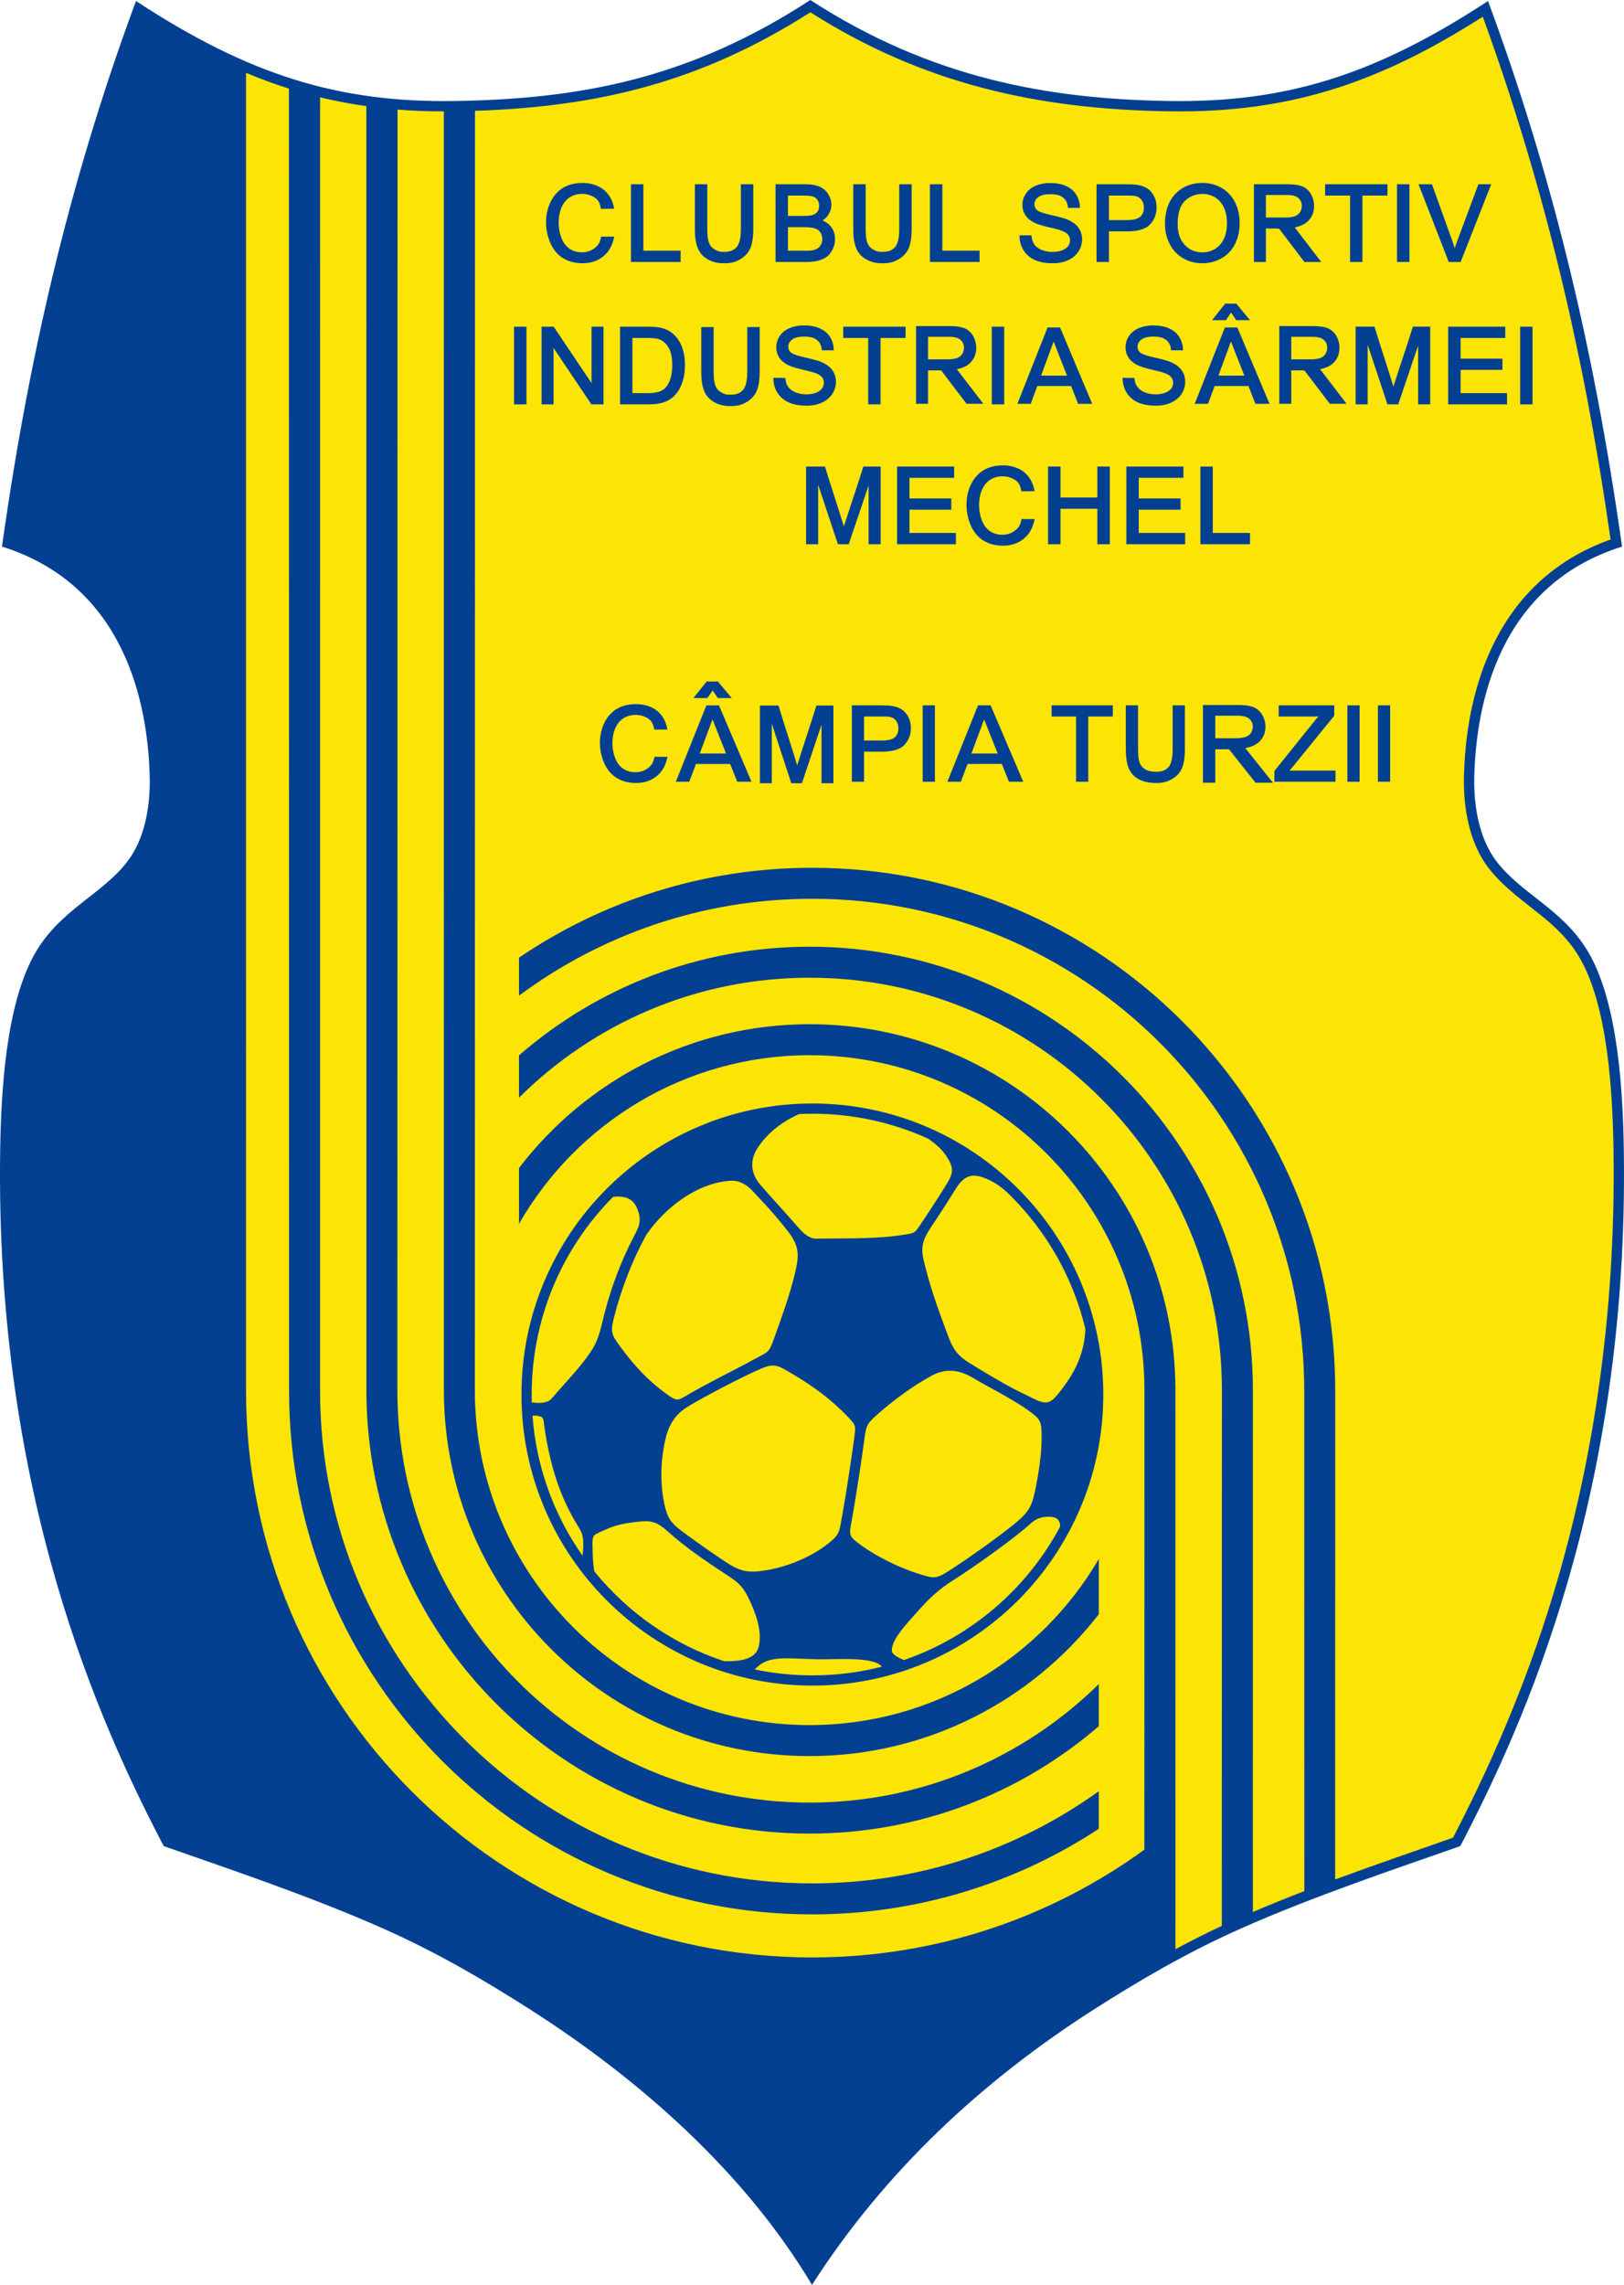 <?xml version="1.0" encoding="UTF-8" standalone="no"?>
<svg
   xmlns:dc="http://purl.org/dc/elements/1.1/"
   xmlns:cc="http://creativecommons.org/ns#"
   xmlns:rdf="http://www.w3.org/1999/02/22-rdf-syntax-ns#"
   xmlns:svg="http://www.w3.org/2000/svg"
   xmlns="http://www.w3.org/2000/svg"
   xmlns:sodipodi="http://sodipodi.sourceforge.net/DTD/sodipodi-0.dtd"
   xmlns:inkscape="http://www.inkscape.org/namespaces/inkscape"
   width="503.911"
   version="1.1"
   height="708.661"
   viewBox="0 0 403.129 566.929"
   id="svg2837"
   inkscape:version="0.47 r22583"
   sodipodi:docname="CS_Mechel_Campia_Turzii-Seite001.svg">
  <sodipodi:namedview
     pagecolor="#ffffff"
     bordercolor="#666666"
     borderopacity="1"
     objecttolerance="10"
     gridtolerance="10"
     guidetolerance="10"
     inkscape:pageopacity="0"
     inkscape:pageshadow="2"
     inkscape:window-width="1152"
     inkscape:window-height="804"
     id="namedview2852"
     showgrid="false"
     inkscape:zoom="1.3397168"
     inkscape:cx="252.40841"
     inkscape:cy="354.39975"
     inkscape:window-x="-4"
     inkscape:window-y="-4"
     inkscape:window-maximized="1"
     inkscape:current-layer="svg2837" />
  <defs
     id="defs2839">
    <inkscape:perspective
       sodipodi:type="inkscape:persp3d"
       inkscape:vp_x="0 : 372.5 : 1"
       inkscape:vp_y="0 : 1000 : 0"
       inkscape:vp_z="745 : 372.5 : 1"
       inkscape:persp3d-origin="372.5 : 248.33333 : 1"
       id="perspective2856" />
    <clipPath
       id="Clip0">
      <path
         d="m 0,0 595.275,0 0,595.276 L 0,595.276 0,0 z"
         transform="translate(0,0.417)"
         id="path2842" />
    </clipPath>
  </defs>
  <g
     id="Hintergrund"
     transform="translate(-96.073,-14.591)">
    <g
       id="Gruppe1"
       clip-path="url(#Clip0)">
      <path
         style="fill:#034092;fill-rule:evenodd;stroke:none"
         d="M 1.692,135.621 C 8.924,84.218 19.729,41.398 34.957,0.251 63.076,18.681 85.267,25.505 114.097,25.06 144.72,24.586 172.082,19.729 202.351,0 c 30.061,19.508 59.323,24.6 89.086,25.06 28.829,0.445 51.02,-6.379 79.139,-24.809 15.229,41.148 26.033,83.967 33.265,135.37 -30.475,9.575 -36.156,38.783 -36.67,56.831 -0.217,7.609 1.257,15.736 5.521,21.29 6.231,8.117 16.291,11.769 22.598,22.203 7.752,12.824 8.798,35.944 8.998,49.614 1.245,85.282 -24.884,142.46 -40.597,172.5 -14.26,5.022 -36.35,12.369 -54.752,20.579 -13.429,5.992 -24.993,12.815 -35.944,19.793 -28.052,17.876 -52.275,40.48 -70.228,68.498 C 185.99,538.858 159.826,515.821 132.538,498.431 121.587,491.453 110.024,484.63 96.595,478.638 78.192,470.428 56.103,463.081 41.843,458.059 26.13,428.019 0,370.841 1.245,285.559 c 0.2,-13.67 1.246,-36.79 8.998,-49.614 6.308,-10.434 16.367,-14.086 22.599,-22.203 4.264,-5.554 5.737,-13.681 5.521,-21.29 -0.513,-18.048 -6.195,-47.256 -36.67,-56.831 z"
         transform="translate(94.871,14.591)"
         id="path2848" />
      <path
         style="fill:#fce505;fill-rule:evenodd;stroke:none"
         d="m 0.005,342.11 c 0,77.598 62.929,140.527 140.527,140.527 30.807,0 59.303,-9.921 82.466,-26.738 L 223.01,341.61 c -0.145,-45.765 -37.301,-82.836 -83.102,-82.836 -30.871,0 -57.818,16.843 -72.147,41.838 l 0,-13.851 c 16.592,-21.685 42.739,-35.678 72.147,-35.678 50.048,0 90.648,40.514 90.795,90.527 l 0.007,138.981 c 3.775,-2.026 7.603,-3.961 11.508,-5.788 l 0.026,-132.922 c 0,-56.509 -45.827,-102.336 -102.336,-102.336 -28.148,0 -53.645,11.372 -72.147,29.77 l 0,-10.499 c 19.316,-16.794 44.546,-26.963 72.147,-26.963 60.757,0 110.029,49.272 110.027,110.028 l -0.005,129.484 c 4.227,-1.81 8.489,-3.529 12.775,-5.186 L 262.684,342.11 c -0.011,-67.451 -54.701,-122.152 -122.151,-122.152 -27.265,0 -52.447,8.939 -72.772,24.045 l 0,-9.434 c 20.757,-14.077 45.806,-22.303 72.771,-22.303 71.699,0 129.855,58.146 129.845,129.844 l -0.021,121.181 c 9.705,-3.584 19.5,-6.935 29.256,-10.364 10.763,-20.696 19.478,-41.713 26.002,-64.167 10.007,-34.445 14.36,-70.377 13.838,-106.212 -0.204,-13.994 -1.297,-36.196 -8.629,-48.325 -4.981,-8.24 -12.517,-11.853 -19.104,-18.253 -1.195,-1.162 -2.319,-2.393 -3.335,-3.715 -4.824,-6.285 -6.27,-15.159 -6.049,-22.924 0.734,-25.793 10.815,-49.434 36.395,-58.513 C 335.398,107.565 331.086,84.464 325.446,61.656 320.371,41.138 314.229,20.953 307.002,1.098 281.811,17.169 259.542,25.044 229.125,24.574 196.328,24.067 167.994,17.724 140.082,0 113.196,17.179 87.785,23.427 56.841,24.453 L 56.801,341.88 c 0,45.89 37.217,83.107 83.107,83.107 30.608,0 57.355,-16.56 71.775,-41.204 l 0,13.701 c -16.61,21.41 -42.586,35.194 -71.775,35.194 -50.138,0 -90.798,-40.66 -90.798,-90.797 L 49.101,24.594 C 45.144,24.589 41.323,24.438 37.613,24.141 l -0.04,317.74 c -0.007,56.508 45.826,102.335 102.335,102.335 27.961,0 53.304,-11.224 71.775,-29.407 l 0,10.455 c -19.267,16.604 -44.351,26.644 -71.775,26.644 -60.756,0 -110.027,-49.272 -110.028,-110.027 L 29.874,23.289 C 25.943,22.735 22.125,22.004 18.384,21.098 L 18.379,342.11 c 0,67.451 54.702,122.152 122.154,122.152 26.544,0 51.113,-8.476 71.15,-22.863 l 0,9.324 c -20.436,13.419 -44.882,21.231 -71.151,21.231 -71.698,0 -129.844,-58.145 -129.844,-129.844 L 10.645,18.938 C 7.054,17.802 3.517,16.496 0,15.021 L 0.005,342.11 z m 98.632,-282.956 9.24,0 0,2.804 -12.324,0 0,-19.285 3.084,0 0,16.481 z m 24.199,-16.481 3.084,0 0,11.098 c 0,1.481 -0.123,3.188 -0.662,4.581 -0.473,1.222 -1.323,2.148 -2.431,2.839 -1.35,0.841 -2.516,1.085 -4.113,1.085 -1.538,0 -2.68,-0.214 -4.027,-0.941 -1.162,-0.627 -2.018,-1.546 -2.527,-2.767 -0.605,-1.446 -0.74,-3.245 -0.74,-4.797 l 0,-11.098 3.08,0 0,11.085 c 0,1.039 0.049,2.498 0.433,3.475 0.28,0.714 0.763,1.25 1.429,1.629 0.781,0.442 1.222,0.587 2.134,0.587 1.317,0 2.338,-0.165 3.26,-1.145 0.963,-1.024 1.08,-3.228 1.08,-4.546 l 0,-11.085 z m 39.315,0 3.083,0 0,11.098 c 0,1.481 -0.122,3.188 -0.662,4.581 -0.473,1.222 -1.323,2.148 -2.432,2.839 -1.349,0.841 -2.514,1.085 -4.112,1.085 -1.538,0 -2.681,-0.214 -4.026,-0.941 -1.164,-0.627 -2.019,-1.546 -2.529,-2.767 -0.603,-1.446 -0.739,-3.245 -0.739,-4.797 l 0,-11.098 3.08,0 0,11.085 c 0,1.039 0.05,2.498 0.434,3.475 0.28,0.714 0.761,1.25 1.427,1.629 0.782,0.442 1.222,0.587 2.134,0.587 1.318,0 2.338,-0.165 3.261,-1.145 0.963,-1.024 1.081,-3.228 1.081,-4.546 l 0,-11.085 z m -37.732,35.434 3.084,0 0,11.098 c 0,1.481 -0.123,3.186 -0.662,4.58 -0.473,1.222 -1.324,2.149 -2.431,2.84 -1.351,0.84 -2.516,1.084 -4.113,1.084 -1.538,0 -2.68,-0.214 -4.027,-0.941 -1.163,-0.628 -2.018,-1.547 -2.527,-2.766 -0.605,-1.448 -0.741,-3.245 -0.741,-4.797 l 0,-11.098 3.081,0 0,11.084 c 0,1.04 0.049,2.498 0.433,3.476 0.28,0.715 0.763,1.251 1.429,1.629 0.78,0.442 1.222,0.587 2.134,0.587 1.317,0 2.338,-0.165 3.259,-1.146 0.964,-1.023 1.081,-3.228 1.081,-4.546 l 0,-11.084 z m 18.69,-26.455 c 0.833,0.337 1.566,0.845 2.129,1.576 0.675,0.885 0.978,1.905 0.978,3.015 0,0.9 -0.19,1.765 -0.589,2.573 -0.352,0.713 -0.825,1.366 -1.465,1.847 -0.637,0.476 -1.393,0.778 -2.159,0.974 -0.995,0.253 -2.078,0.322 -3.101,0.322 l -7.455,0 0,-19.285 7.342,0 c 1.17,0 2.48,0.121 3.565,0.59 0.915,0.399 1.644,1.018 2.171,1.865 0.5,0.802 0.783,1.678 0.783,2.625 0,0.868 -0.243,1.674 -0.7,2.411 -0.379,0.618 -0.899,1.105 -1.499,1.487 z m -8.578,-1.125 3.76,0 c 0.671,0 1.633,-0.012 2.281,-0.205 0.497,-0.148 0.957,-0.396 1.268,-0.821 0.313,-0.426 0.424,-0.934 0.424,-1.455 0,-0.526 -0.118,-1.029 -0.399,-1.476 -0.269,-0.422 -0.643,-0.695 -1.117,-0.845 -0.761,-0.239 -1.974,-0.248 -2.768,-0.248 l -3.449,0 0,5.05 z m 0,8.628 4.371,0 c 0.507,0 1.139,0.005 1.638,-0.083 0.459,-0.084 0.929,-0.225 1.329,-0.474 0.365,-0.224 0.636,-0.552 0.841,-0.923 0.239,-0.445 0.335,-0.93 0.335,-1.433 0,-0.598 -0.142,-1.155 -0.483,-1.647 -0.334,-0.478 -0.789,-0.789 -1.341,-0.97 -0.79,-0.256 -1.826,-0.295 -2.651,-0.295 l -4.039,0 0,5.824 z m 38.315,0 9.239,0 0,2.804 -12.323,0 0,-19.285 3.084,0 0,16.481 z M 192,55.358 l 2.973,-0.029 0.031,0.268 c 0.088,0.754 0.238,1.357 0.665,1.987 0.423,0.626 1.075,1.05 1.758,1.347 0.871,0.379 1.814,0.528 2.76,0.528 0.813,0 1.638,-0.105 2.398,-0.397 0.569,-0.223 1.124,-0.549 1.487,-1.05 0.308,-0.429 0.477,-0.897 0.477,-1.426 0,-0.505 -0.139,-0.954 -0.453,-1.353 -0.37,-0.477 -1.003,-0.796 -1.557,-1.005 -0.986,-0.381 -2.274,-0.655 -3.304,-0.902 -1.136,-0.272 -2.659,-0.644 -3.691,-1.192 -0.844,-0.438 -1.603,-1.034 -2.119,-1.845 -0.478,-0.757 -0.702,-1.593 -0.702,-2.488 0,-1.017 0.295,-1.955 0.853,-2.805 0.605,-0.926 1.475,-1.563 2.492,-1.983 1.133,-0.462 2.335,-0.658 3.555,-0.658 1.296,0 2.596,0.189 3.798,0.693 1.058,0.442 1.95,1.116 2.585,2.079 0.615,0.935 0.927,1.98 0.971,3.098 l 0.013,0.311 -2.96,-0.004 -0.029,-0.266 c -0.11,-0.981 -0.432,-1.674 -1.195,-2.296 -0.831,-0.679 -2.04,-0.838 -3.078,-0.838 -0.988,0 -2.294,0.118 -3.099,0.757 -0.563,0.451 -0.919,1.014 -0.919,1.746 0,0.575 0.2,1.052 0.631,1.435 0.642,0.58 2.778,1.075 3.61,1.262 1.298,0.294 3.001,0.664 4.214,1.212 0.989,0.458 1.922,1.097 2.543,2.011 0.572,0.848 0.829,1.805 0.829,2.825 0,1.08 -0.316,2.07 -0.906,2.975 -0.635,0.978 -1.534,1.677 -2.589,2.162 -1.178,0.536 -2.449,0.758 -3.737,0.758 -1.468,0 -3.029,-0.176 -4.386,-0.764 -1.173,-0.502 -2.132,-1.269 -2.836,-2.334 -0.7,-1.061 -1.045,-2.246 -1.077,-3.517 L 192,55.358 z m 22.199,-0.997 0,7.597 -3.079,0 0,-19.285 7.375,0 c 0.937,0 1.982,0.017 2.903,0.183 0.865,0.143 1.713,0.423 2.439,0.923 0.705,0.484 1.226,1.154 1.602,1.915 0.413,0.843 0.599,1.746 0.599,2.682 0,1.613 -0.504,3.051 -1.6,4.241 -1.369,1.476 -3.829,1.745 -5.725,1.745 l -4.514,0 z m 0,-2.804 4.554,0 c 1.005,0 2.427,-0.116 3.218,-0.817 0.673,-0.596 0.908,-1.405 0.908,-2.286 0,-0.662 -0.15,-1.293 -0.539,-1.836 -0.353,-0.497 -0.813,-0.825 -1.4,-0.986 -0.621,-0.161 -1.598,-0.155 -2.239,-0.155 l -4.502,0 0,6.081 z m 13.91,0.999 c 0,-2.749 0.644,-5.451 2.59,-7.489 1.807,-1.895 4.092,-2.726 6.695,-2.726 1.72,0 3.354,0.4 4.836,1.278 1.45,0.862 2.547,2.062 3.295,3.574 0.798,1.606 1.124,3.36 1.124,5.144 0,1.82 -0.345,3.597 -1.182,5.223 -0.777,1.514 -1.893,2.707 -3.386,3.524 -1.464,0.799 -3.033,1.189 -4.7,1.189 -1.747,0 -3.399,-0.402 -4.891,-1.318 -1.444,-0.879 -2.536,-2.086 -3.277,-3.604 -0.736,-1.51 -1.104,-3.116 -1.104,-4.796 z m 3.158,0.039 c 0,1.874 0.428,3.716 1.74,5.117 1.182,1.257 2.638,1.85 4.361,1.85 1.736,0 3.213,-0.584 4.392,-1.865 1.341,-1.456 1.735,-3.449 1.735,-5.371 0,-1.319 -0.202,-2.649 -0.751,-3.857 -0.475,-1.046 -1.178,-1.897 -2.15,-2.511 -0.972,-0.608 -2.04,-0.89 -3.187,-0.89 -1.677,0 -3.117,0.566 -4.333,1.723 -1.5,1.423 -1.807,3.848 -1.807,5.805 z m 29.047,0.774 6.588,8.588 -4.167,0 -6.273,-8.237 c -0.292,-0.053 -0.531,-0.06 -0.848,-0.06 l -2.452,0 0,8.297 -2.971,0 0,-19.285 8.25,0 c 1.181,0 2.651,0.08 3.757,0.526 0.932,0.376 1.634,1.038 2.143,1.901 0.533,0.915 0.784,1.912 0.784,2.971 0,1.347 -0.404,2.551 -1.313,3.551 -0.902,0.998 -2.198,1.5 -3.498,1.748 z m -7.152,-2.448 4.803,0 c 0.768,0 1.713,-0.054 2.436,-0.333 0.524,-0.2 0.95,-0.52 1.247,-1 0.288,-0.466 0.432,-0.97 0.432,-1.518 0,-0.775 -0.254,-1.433 -0.828,-1.961 -0.691,-0.642 -1.814,-0.772 -2.715,-0.772 l -5.375,0 0,5.584 z m 13.452,37.638 6.588,8.588 -4.168,0 -6.273,-8.237 c -0.291,-0.053 -0.531,-0.06 -0.847,-0.06 l -2.454,0 0,8.297 -2.969,0 0,-19.285 8.25,0 c 1.18,0 2.65,0.08 3.757,0.526 0.932,0.376 1.632,1.038 2.142,1.901 0.533,0.915 0.784,1.912 0.784,2.97 0,1.347 -0.403,2.551 -1.312,3.551 -0.902,0.998 -2.198,1.501 -3.498,1.748 z m -7.154,-2.448 4.805,0 c 0.767,0 1.713,-0.054 2.436,-0.333 0.523,-0.2 0.95,-0.52 1.247,-1 0.288,-0.466 0.431,-0.97 0.431,-1.518 0,-0.775 -0.253,-1.431 -0.827,-1.96 -0.691,-0.642 -1.814,-0.772 -2.716,-0.772 l -5.376,0 0,5.584 z m -11.41,96.459 6.858,8.587 -4.32,0 -6.527,-8.236 c -0.308,-0.054 -0.562,-0.062 -0.894,-0.062 l -2.565,0 0,8.298 -3.067,0 0,-19.286 8.575,0 c 1.225,0 2.75,0.079 3.902,0.525 0.957,0.371 1.689,1.026 2.226,1.899 0.553,0.912 0.817,1.911 0.817,2.975 0,1.36 -0.428,2.562 -1.368,3.555 -0.944,1.003 -2.298,1.501 -3.637,1.745 z m -7.448,-2.449 5.013,0 c 0.801,0 1.785,-0.054 2.543,-0.335 0.541,-0.198 0.99,-0.517 1.303,-1.003 0.298,-0.462 0.449,-0.963 0.449,-1.513 0,-0.785 -0.271,-1.434 -0.861,-1.957 -0.726,-0.648 -1.908,-0.777 -2.839,-0.777 l -5.608,0 0,5.585 z m -64.153,-91.562 6.588,8.588 -4.167,0 -6.274,-8.237 c -0.291,-0.053 -0.531,-0.06 -0.847,-0.06 l -2.454,0 0,8.297 -2.969,0 0,-19.285 8.25,0 c 1.18,0 2.65,0.08 3.757,0.526 0.932,0.376 1.632,1.038 2.142,1.901 0.533,0.915 0.784,1.912 0.784,2.97 0,1.347 -0.403,2.551 -1.312,3.551 -0.903,0.998 -2.198,1.501 -3.498,1.748 z m -7.154,-2.448 4.805,0 c 0.768,0 1.712,-0.054 2.436,-0.333 0.523,-0.2 0.95,-0.52 1.247,-1 0.288,-0.466 0.431,-0.97 0.431,-1.518 0,-0.775 -0.254,-1.431 -0.827,-1.96 -0.691,-0.642 -1.815,-0.772 -2.716,-0.772 l -5.376,0 0,5.584 z m 104.762,-40.635 -6.181,0 0,-2.804 15.468,0 0,2.804 -6.208,0 0,16.482 -3.079,0 0,-16.482 z m 11.66,16.482 0,-19.285 3.079,0 0,19.285 -3.079,0 z m 14.327,-3.405 c 0.223,-0.711 0.466,-1.414 0.728,-2.11 l 5.14,-13.77 3.18,0 -7.582,19.285 -2.956,0 -7.502,-19.285 3.339,0 4.945,13.773 c 0.253,0.696 0.49,1.398 0.708,2.107 z M 66.53,97.295 l 0,-19.286 3.08,0 0,19.286 -3.08,0 z m 19.235,-5.297 0,-13.989 2.979,0 0,19.286 -3.005,0 -9.398,-14.001 0,14.001 -2.979,0 0,-19.286 3.006,0 9.397,13.989 z m 7.077,5.297 0,-19.286 6.76,0 c 1.086,0 2.349,0.03 3.409,0.276 1.064,0.241 2.044,0.692 2.879,1.399 1.06,0.896 1.817,2.019 2.306,3.316 0.552,1.449 0.758,3.005 0.758,4.548 0,1.295 -0.134,2.619 -0.516,3.86 -0.299,0.986 -0.714,1.976 -1.324,2.812 -0.493,0.681 -1.08,1.301 -1.783,1.766 -0.705,0.473 -1.512,0.781 -2.333,0.981 -1.002,0.244 -2.056,0.327 -3.085,0.327 l -7.071,0 z m 3.079,-2.804 3.708,0 c 0.891,0 1.968,-0.05 2.82,-0.329 0.574,-0.189 1.133,-0.469 1.565,-0.9 0.622,-0.613 1.03,-1.422 1.303,-2.243 0.367,-1.112 0.478,-2.343 0.478,-3.509 0,-1.411 -0.168,-3.116 -0.921,-4.346 -0.532,-0.868 -1.239,-1.615 -2.204,-1.989 -0.851,-0.329 -2.197,-0.362 -3.102,-0.362 l -3.647,0 0,13.678 z m 34.978,-3.804 2.975,0.046 0.03,0.261 c 0.089,0.762 0.235,1.293 0.664,1.927 0.423,0.626 1.075,1.049 1.759,1.346 0.871,0.378 1.812,0.529 2.759,0.529 0.813,0 1.638,-0.106 2.399,-0.398 0.568,-0.223 1.123,-0.549 1.487,-1.05 0.308,-0.428 0.477,-0.897 0.477,-1.425 0,-0.505 -0.141,-0.955 -0.453,-1.353 -0.37,-0.478 -1.002,-0.796 -1.558,-1.005 -0.985,-0.381 -2.273,-0.655 -3.305,-0.902 -1.134,-0.273 -2.657,-0.645 -3.689,-1.193 -0.845,-0.438 -1.604,-1.035 -2.119,-1.845 -0.479,-0.756 -0.702,-1.592 -0.702,-2.488 0,-1.016 0.294,-1.955 0.852,-2.804 0.606,-0.926 1.476,-1.563 2.491,-1.983 1.134,-0.462 2.336,-0.658 3.557,-0.658 1.297,0 2.597,0.188 3.798,0.693 1.057,0.442 1.949,1.117 2.585,2.079 0.614,0.936 0.927,1.98 0.971,3.098 l 0.011,0.312 -2.959,-0.003 -0.029,-0.267 c -0.109,-0.981 -0.431,-1.674 -1.194,-2.296 -0.831,-0.679 -2.04,-0.838 -3.079,-0.838 -0.988,0 -2.293,0.118 -3.098,0.757 -0.564,0.45 -0.918,1.014 -0.918,1.746 0,0.576 0.198,1.052 0.63,1.436 0.641,0.58 2.777,1.075 3.61,1.262 1.297,0.294 3,0.664 4.213,1.212 0.989,0.457 1.924,1.096 2.543,2.01 0.573,0.848 0.83,1.805 0.83,2.825 0,1.081 -0.316,2.071 -0.905,2.975 -0.637,0.978 -1.535,1.677 -2.591,2.162 -1.178,0.536 -2.448,0.758 -3.737,0.758 -1.468,0 -3.029,-0.176 -4.386,-0.764 -1.173,-0.502 -2.133,-1.268 -2.835,-2.334 -0.7,-1.06 -1.046,-2.247 -1.077,-3.515 l -0.007,-0.312 z m 23.535,-9.874 -6.181,0 0,-2.804 15.469,0 0,2.804 -6.208,0 0,16.482 -3.08,0 0,-16.482 z m 30.687,16.482 0,-19.286 3.08,0 0,19.286 -3.08,0 z m 32.473,-6.608 2.915,0.046 0.031,0.261 c 0.091,0.785 0.288,1.284 0.723,1.927 0.423,0.626 1.075,1.049 1.759,1.346 0.872,0.378 1.813,0.529 2.76,0.529 0.812,0 1.637,-0.106 2.399,-0.398 0.569,-0.223 1.122,-0.549 1.487,-1.05 0.308,-0.428 0.476,-0.897 0.476,-1.425 0,-0.505 -0.14,-0.955 -0.453,-1.353 -0.37,-0.478 -1.003,-0.796 -1.557,-1.005 -0.986,-0.381 -2.274,-0.655 -3.304,-0.902 -1.135,-0.273 -2.659,-0.645 -3.691,-1.193 -0.845,-0.438 -1.602,-1.034 -2.119,-1.845 -0.478,-0.756 -0.702,-1.592 -0.702,-2.488 0,-1.016 0.295,-1.955 0.852,-2.804 0.606,-0.926 1.476,-1.563 2.493,-1.983 1.132,-0.463 2.335,-0.658 3.555,-0.658 1.297,0 2.597,0.188 3.798,0.693 1.058,0.442 1.949,1.116 2.585,2.078 0.614,0.937 0.928,1.98 0.971,3.099 l 0.013,0.312 -2.96,-0.003 -0.03,-0.267 c -0.108,-0.98 -0.43,-1.673 -1.194,-2.296 -0.831,-0.679 -2.04,-0.838 -3.078,-0.838 -0.988,0 -2.294,0.118 -3.099,0.757 -0.562,0.45 -0.919,1.014 -0.919,1.746 0,0.576 0.2,1.052 0.632,1.436 0.641,0.58 2.776,1.075 3.609,1.262 1.298,0.294 3,0.664 4.213,1.212 0.99,0.457 1.924,1.096 2.544,2.01 0.573,0.848 0.829,1.805 0.829,2.825 0,1.081 -0.316,2.071 -0.905,2.975 -0.637,0.978 -1.535,1.677 -2.59,2.162 -1.177,0.536 -2.448,0.758 -3.737,0.758 -1.468,0 -3.029,-0.176 -4.387,-0.764 -1.173,-0.502 -2.132,-1.268 -2.835,-2.334 -0.699,-1.06 -1.046,-2.246 -1.077,-3.515 l -0.007,-0.312 z m 83.908,-9.874 0,5.123 10.379,0 0,2.791 -10.379,0 0,5.764 11.519,0 0,2.804 -14.6,0 0,-19.286 14.164,0 0,2.804 -11.083,0 z m 14.775,16.482 0,-19.286 3.079,0 0,19.286 -3.079,0 z M 148.406,127.564 c 1.558,-4.893 3.239,-9.746 4.771,-14.648 l 0.066,-0.21 4.288,0 0,19.286 -2.991,0 0,-14.556 -4.939,14.556 -2.672,0 -4.911,-14.784 0,14.784 -2.992,0 0,-19.286 4.688,0 0.065,0.213 c 1.484,4.899 3.137,9.747 4.627,14.645 z M 284.818,92.856 c 1.558,-4.892 3.239,-9.746 4.771,-14.647 l 0.066,-0.21 4.288,0 0,19.285 -2.992,0 0,-14.556 -4.939,14.556 -2.671,0 -4.911,-14.784 0,14.784 -2.992,0 0,-19.285 4.688,0 0.064,0.212 c 1.485,4.9 3.138,9.747 4.628,14.645 z M 136.812,186.853 c 1.534,-4.888 3.19,-9.737 4.699,-14.634 l 0.065,-0.211 4.236,0 0,19.286 -2.958,0 0,-14.531 -4.86,14.531 -2.642,0 -4.834,-14.759 0,14.759 -2.958,0 0,-19.286 4.63,0 0.063,0.214 c 1.463,4.895 3.09,9.738 4.559,14.631 z m 27.88,-71.343 0,5.123 10.38,0 0,2.791 -10.38,0 0,5.763 11.52,0 0,2.805 -14.599,0 0,-19.286 14.162,0 0,2.804 -11.083,0 z m 37.487,4.871 9.154,0 0,-7.675 3.083,0 0,19.286 -3.083,0 0,-8.807 -9.154,0 0,8.807 -3.084,0 0,-19.286 3.084,0 0,7.675 z m 19.429,-4.871 0,5.123 10.38,0 0,2.791 -10.38,0 0,5.763 11.519,0 0,2.805 -14.599,0 0,-19.286 14.162,0 0,2.804 -11.082,0 z m 18.378,13.677 9.24,0 0,2.805 -12.324,0 0,-19.286 3.084,0 0,16.481 z m -138.593,55.541 3.244,0.016 -0.095,0.371 c -0.472,1.842 -1.176,3.293 -2.682,4.483 -1.468,1.159 -3.203,1.633 -5.06,1.633 -2.269,0 -4.463,-0.66 -6.099,-2.279 -1.906,-1.883 -2.858,-5.014 -2.858,-7.647 0,-2.854 0.988,-5.866 3.212,-7.76 1.626,-1.386 3.684,-1.888 5.783,-1.888 1.748,0 3.594,0.467 5.011,1.52 1.454,1.083 2.33,2.665 2.681,4.428 l 0.069,0.354 -3.241,0.027 -0.054,-0.236 c -0.237,-1.054 -0.484,-1.798 -1.383,-2.439 -0.865,-0.619 -2.072,-0.979 -3.133,-0.979 -1.447,0 -2.792,0.415 -3.848,1.429 -1.459,1.402 -1.984,3.569 -1.984,5.531 0,1.683 0.395,3.648 1.347,5.062 0.985,1.459 2.552,2.201 4.3,2.201 1.218,0 2.332,-0.325 3.275,-1.105 0.974,-0.806 1.169,-1.251 1.461,-2.49 l 0.054,-0.232 z m 91.124,-58.992 3.27,0.016 -0.095,0.371 c -0.475,1.869 -1.183,3.35 -2.707,4.564 -1.48,1.18 -3.229,1.664 -5.108,1.664 -2.297,0 -4.51,-0.676 -6.159,-2.321 -1.925,-1.922 -2.883,-5.113 -2.883,-7.787 0,-2.898 0.992,-5.969 3.241,-7.903 1.639,-1.409 3.715,-1.923 5.84,-1.923 1.767,0 3.63,0.477 5.059,1.549 1.471,1.105 2.352,2.719 2.704,4.507 l 0.071,0.355 -3.269,0.026 -0.053,-0.236 c -0.238,-1.07 -0.488,-1.833 -1.398,-2.488 -0.873,-0.629 -2.092,-0.999 -3.166,-0.999 -1.464,0 -2.821,0.425 -3.887,1.458 -1.476,1.431 -2.005,3.645 -2.005,5.64 0,1.715 0.399,3.719 1.362,5.162 0.993,1.485 2.574,2.245 4.344,2.245 1.233,0 2.357,-0.334 3.309,-1.127 0.986,-0.824 1.182,-1.281 1.476,-2.541 l 0.054,-0.232 z M 88.151,55.658 91.42,55.674 91.326,56.045 c -0.475,1.869 -1.183,3.35 -2.707,4.564 -1.48,1.18 -3.229,1.663 -5.109,1.663 -2.297,0 -4.509,-0.675 -6.158,-2.321 -1.926,-1.921 -2.884,-5.112 -2.884,-7.787 0,-2.897 0.992,-5.968 3.242,-7.902 1.639,-1.408 3.714,-1.923 5.839,-1.923 1.768,0 3.631,0.477 5.059,1.549 1.472,1.105 2.352,2.72 2.705,4.508 l 0.07,0.353 -3.268,0.027 -0.053,-0.236 c -0.239,-1.07 -0.489,-1.833 -1.398,-2.489 -0.874,-0.629 -2.092,-0.998 -3.166,-0.998 -1.464,0 -2.822,0.426 -3.887,1.457 -1.477,1.433 -2.006,3.647 -2.006,5.642 0,1.714 0.399,3.719 1.362,5.161 0.993,1.485 2.575,2.246 4.345,2.246 1.232,0 2.357,-0.334 3.309,-1.127 0.986,-0.824 1.182,-1.281 1.476,-2.541 l 0.054,-0.232 z m 32.021,130.855 -8.479,-0.008 -1.665,4.414 -3.338,0 7.585,-18.951 3.124,0 8.081,18.951 -3.54,0 -1.768,-4.406 z m -7.529,-2.593 6.515,0 -3.367,-8.465 -3.148,8.465 z m 3.189,-15.66 -1.314,1.897 -3.47,0 3.299,-4.103 2.789,0 3.435,4.103 -3.462,0 -1.277,-1.897 z m 71.78,18.239 -8.501,0.005 -1.668,4.415 -3.345,0 7.603,-18.951 3.13,0 8.1,18.951 -3.548,0 -1.771,-4.42 z m -7.548,-2.579 6.531,0 -3.376,-8.467 -3.155,8.467 z m 68.766,-91.189 -8.39,0.006 -1.646,4.415 -3.305,0 7.496,-18.95 3.095,0 7.987,18.95 -3.507,0 -1.73,-4.421 z m -7.451,-2.578 6.433,0 -3.325,-8.457 -3.108,8.457 z m 3.148,-15.656 -1.295,1.894 -3.436,0 3.262,-4.103 2.761,0 3.395,4.103 -3.427,0 -1.26,-1.894 z m -39.712,18.234 -8.39,0.006 -1.644,4.415 -3.307,0 7.497,-18.95 3.094,0 7.987,18.95 -3.507,0 -1.73,-4.421 z m -7.449,-2.578 6.432,0 -3.326,-8.457 -3.106,8.457 z m -43.948,93.305 0,7.461 -3.036,0 0,-18.951 7.249,0 c 0.921,0 1.947,0.018 2.852,0.18 0.851,0.141 1.684,0.415 2.397,0.907 0.693,0.476 1.206,1.135 1.576,1.883 0.406,0.828 0.588,1.716 0.588,2.637 0,1.585 -0.496,2.998 -1.573,4.169 -1.345,1.449 -3.762,1.714 -5.625,1.714 l -4.428,0 z m 0,-2.764 4.466,0 c 0.986,0 2.382,-0.113 3.158,-0.801 0.659,-0.584 0.889,-1.378 0.889,-2.241 0,-0.649 -0.146,-1.268 -0.527,-1.801 -0.348,-0.487 -0.798,-0.807 -1.373,-0.966 -0.611,-0.158 -1.568,-0.152 -2.197,-0.152 l -4.416,0 0,5.961 z m 14.55,10.225 0,-18.951 3.035,0 0,18.951 -3.035,0 z m 38.07,-16.186 -6.071,0 0,-2.765 15.202,0 0,2.765 -6.096,0 0,16.186 -3.035,0 0,-16.186 z m 23.979,-2.765 3.039,0 0,10.906 c 0,1.455 -0.12,3.131 -0.65,4.5 -0.466,1.202 -1.302,2.112 -2.391,2.791 -1.327,0.826 -2.464,1.066 -4.034,1.066 -1.479,0 -3.061,-0.211 -4.376,-0.925 -1.145,-0.615 -1.986,-1.519 -2.485,-2.719 -0.596,-1.419 -0.727,-3.191 -0.727,-4.713 l 0,-10.906 3.034,0 0,10.892 c 0,1.02 0.049,2.454 0.427,3.412 0.273,0.7 0.748,1.225 1.4,1.596 0.762,0.43 1.646,0.577 2.512,0.577 1.294,0 2.285,-0.161 3.191,-1.124 0.944,-1.004 1.06,-3.168 1.06,-4.461 l 0,-10.892 z m 36.203,2.765 -9.885,0 0,-2.765 13.795,0 0,2.573 -10.416,12.816 -0.691,0.797 11.412,0 0,2.765 -15.169,0 0,-2.657 9.505,-11.837 c 0.465,-0.577 0.945,-1.146 1.449,-1.692 z m 7.173,16.186 0,-18.951 3.035,0 0,18.951 -3.035,0 z m 7.58,0 0,-18.951 3.034,0 0,18.951 -3.034,0 z m -140.386,79.835 c 39.878,0 72.217,32.338 72.217,72.217 0,39.877 -32.34,72.217 -72.217,72.217 -39.877,0 -72.217,-32.34 -72.217,-72.217 0,-39.878 32.34,-72.217 72.217,-72.217 z m 67.773,55.966 c -3.023,-12.648 -9.559,-24.18 -18.807,-33.316 -2.029,-2.004 -4.042,-3.424 -6.759,-4.358 -4.438,-1.525 -5.899,1.752 -7.938,4.991 -1.179,1.87 -2.383,3.724 -3.603,5.569 -0.418,0.633 -0.838,1.265 -1.26,1.895 -3.037,4.529 -2.282,6.324 -0.956,11.352 1.234,4.682 2.905,9.305 4.593,13.84 1.442,3.871 2.084,6.041 5.768,8.34 3.02,1.883 6.086,3.688 9.18,5.444 2.4,1.363 4.859,2.504 7.336,3.71 2.762,1.345 3.846,0.896 5.758,-1.479 3.945,-4.904 6.382,-9.559 6.688,-15.988 z m -39.091,-47.269 c -9.026,-4.084 -18.777,-6.161 -28.682,-6.161 -1.088,0 -2.176,0.028 -3.263,0.078 -4.047,1.776 -7.757,4.555 -10.231,8.253 -2.107,3.152 -1.892,6.448 0.624,9.355 2.909,3.359 5.942,6.605 8.861,9.953 1.286,1.476 2.948,3.446 5.099,3.364 7.292,-0.134 15.164,0.16 22.343,-1.09 2.128,-0.369 2.159,-0.581 3.343,-2.337 0.596,-0.883 1.187,-1.77 1.775,-2.659 1.577,-2.386 3.129,-4.79 4.633,-7.224 1.834,-2.972 2.041,-4.161 0.073,-7.183 -1.166,-1.792 -2.823,-3.16 -4.575,-4.349 z m -34.633,23.169 c -2.236,-2.902 -4.677,-5.715 -7.207,-8.364 -0.976,-1.023 -2.321,-2.66 -3.521,-3.347 -1.138,-0.652 -2.096,-1.055 -3.428,-0.991 -8.367,0.396 -16.431,6.644 -21.036,13.303 -3.478,6.196 -6.246,13.412 -8.017,20.296 -1.074,4.177 -0.752,4.537 1.764,7.958 3.051,4.149 6.612,8.021 10.789,11.059 3.258,2.371 2.98,2.022 6.355,0.099 1.94,-1.105 3.905,-2.167 5.881,-3.205 3.402,-1.787 6.841,-3.498 10.206,-5.355 3.127,-1.727 3.338,-1.351 4.585,-4.828 1.864,-5.199 3.843,-10.583 5.154,-15.946 1.089,-4.454 1.408,-6.874 -1.525,-10.679 z m -43.54,-8.694 c -12.971,13.088 -20.189,30.609 -20.189,49.044 0,0.647 0.011,1.292 0.029,1.939 0.886,0.149 1.994,0.172 2.833,0.058 0.75,-0.101 1.566,-0.39 2.071,-0.983 3.242,-3.804 7.075,-7.624 9.824,-11.772 2.016,-3.045 2.428,-5.917 3.314,-9.357 1.629,-6.326 4.045,-12.786 7.031,-18.598 1.478,-2.874 2.375,-4.148 1.11,-7.387 -1.07,-2.735 -3.349,-3.247 -6.023,-2.944 z m 35.247,43.289 c -3.024,1.401 -5.998,2.91 -8.948,4.458 -2.493,1.31 -4.969,2.659 -7.397,4.085 -4.725,2.776 -5.746,6.522 -6.511,11.665 -0.61,4.113 -0.518,8.594 0.344,12.664 0.937,4.434 2.296,5.273 5.802,7.843 1.403,1.03 2.821,2.037 4.244,3.036 1.691,1.187 3.394,2.358 5.118,3.498 3.82,2.526 5.749,2.838 10.266,2.08 5.463,-0.918 11.381,-3.417 15.689,-6.944 2.305,-1.887 2.344,-2.734 2.855,-5.564 0.719,-3.98 1.357,-7.975 1.968,-11.972 0.44,-2.883 0.864,-5.767 1.246,-8.658 0.368,-2.797 0.332,-2.852 -1.614,-4.9 -3.912,-4.119 -8.519,-7.546 -13.401,-10.429 -4.505,-2.663 -4.801,-3.112 -9.661,-0.862 z m 36.964,71.645 c 16.629,-5.735 30.53,-17.645 38.804,-33.161 -0.039,-1.879 -1.141,-2.407 -2.915,-2.406 -3.12,0 -4.019,1.416 -6.251,3.251 -2.814,2.311 -5.751,4.473 -8.713,6.589 -2.874,2.052 -5.781,4.062 -8.761,5.958 -3.185,2.032 -5.314,3.913 -7.859,6.696 -1.016,1.111 -2.028,2.226 -3.011,3.368 -1.491,1.73 -4.376,4.971 -4.287,7.393 0.038,1.01 2.077,1.906 2.993,2.312 z m -11.026,-46.413 c -0.594,3.881 -1.212,7.759 -1.905,11.624 -0.695,3.876 -0.896,3.979 2.405,6.357 4.067,2.93 9.563,5.586 14.367,7.081 3.563,1.109 4.168,1.237 7.342,-0.799 2.807,-1.803 5.554,-3.702 8.267,-5.641 2.589,-1.849 5.158,-3.731 7.639,-5.723 4.273,-3.426 4.773,-4.772 5.79,-10.09 0.825,-4.31 1.509,-9.267 1.259,-13.659 -0.124,-2.174 -0.821,-2.846 -2.465,-4.103 -2.331,-1.784 -5.1,-3.36 -7.655,-4.811 -2.231,-1.265 -4.516,-2.43 -6.711,-3.76 -3.529,-2.137 -6.929,-2.582 -10.58,-0.552 -4.714,2.62 -9.254,5.95 -13.291,9.516 -2.66,2.349 -2.795,2.749 -3.26,6.238 -0.37,2.778 -0.779,5.551 -1.202,8.322 z M 86.46,386.844 c 8.4,10.349 19.609,18.125 32.275,22.308 3.04,-0.027 7.71,-0.044 8.551,-3.741 0.775,-3.413 -0.467,-7.307 -1.835,-10.412 -1.66,-3.767 -2.587,-5.02 -6.058,-7.249 -2.36,-1.515 -4.678,-3.096 -6.974,-4.706 -2.697,-1.892 -5.365,-3.992 -7.82,-6.187 -3.26,-2.916 -4.762,-2.652 -8.935,-2.128 -2.029,0.255 -4.277,0.774 -6.14,1.634 -0.67,0.31 -2.638,1.073 -3.079,1.562 -0.59,0.655 -0.427,2.081 -0.421,2.902 0.014,1.901 0.085,4.146 0.436,6.017 z m 39.824,24.336 c 4.703,0.983 9.498,1.471 14.303,1.471 5.816,0 11.608,-0.718 17.243,-2.152 -0.396,-0.459 -0.877,-0.793 -1.482,-1.012 -3.453,-1.252 -9.493,-0.817 -13.272,-0.817 -2.359,0 -4.699,-0.15 -7.055,-0.221 -1.818,-0.055 -3.812,-0.076 -5.595,0.317 -1.637,0.362 -3.048,1.189 -4.142,2.414 z M 83.516,382.947 c 0.176,-1.215 0.238,-2.486 0.166,-3.685 -0.081,-1.362 -0.385,-2.199 -1.103,-3.346 -4.951,-7.906 -7.262,-16.126 -8.58,-25.322 -0.073,-0.514 -0.08,-1.714 -0.602,-2.011 -0.625,-0.355 -1.537,-0.458 -2.29,-0.351 0.935,12.506 5.211,24.459 12.409,34.715 z"
         transform="translate(157.144,17.64)"
         id="path2850" />
    </g>
  </g>
</svg>
